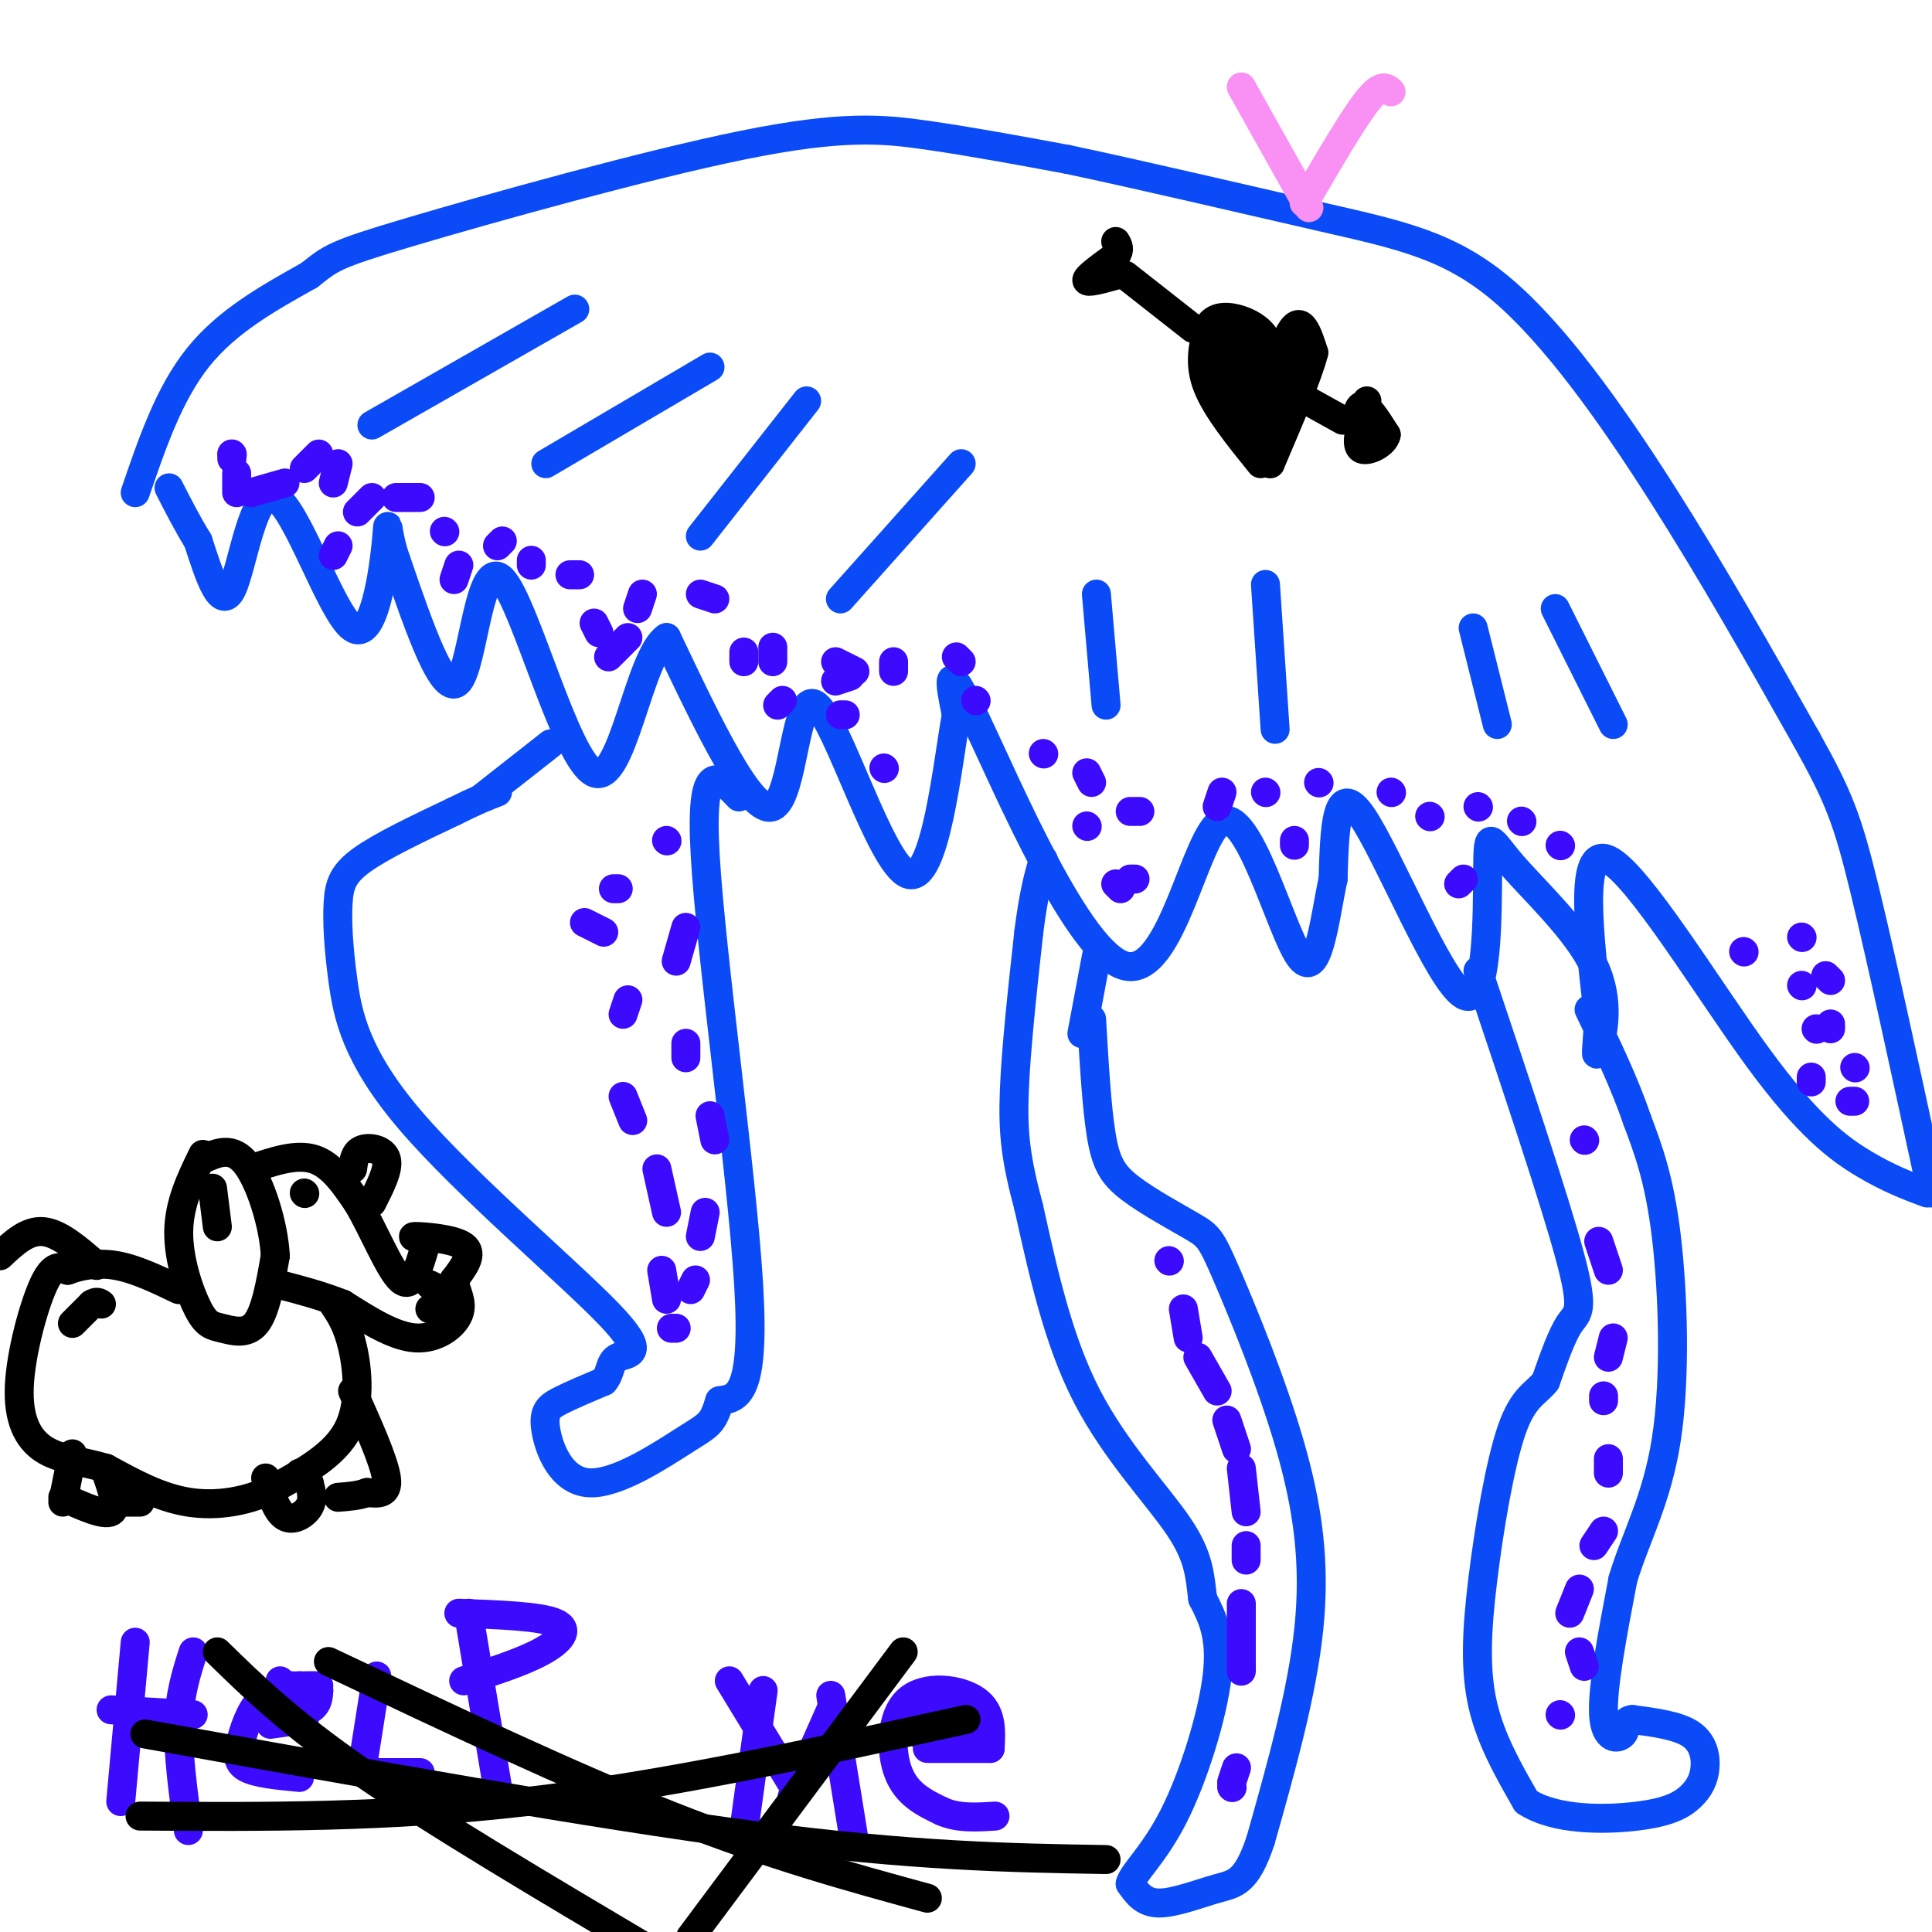 <svg viewBox='0 0 400 400' version='1.1' xmlns='http://www.w3.org/2000/svg' xmlns:xlink='http://www.w3.org/1999/xlink'><g fill='none' stroke='#0B4BF7' stroke-width='6' stroke-linecap='round' stroke-linejoin='round'><path d='M28,102c3.500,-10.250 7.000,-20.500 13,-28c6.000,-7.500 14.500,-12.250 23,-17'/><path d='M64,57c4.646,-3.625 4.761,-4.188 21,-9c16.239,-4.812 48.603,-13.872 69,-18c20.397,-4.128 28.828,-3.322 38,-2c9.172,1.322 19.086,3.161 29,5'/><path d='M221,33c14.678,3.089 36.872,8.313 53,12c16.128,3.687 26.188,5.839 37,15c10.812,9.161 22.375,25.332 33,42c10.625,16.668 20.313,33.834 30,51'/><path d='M374,153c6.711,12.022 8.489,16.578 12,31c3.511,14.422 8.756,38.711 14,63'/><path d='M399,247c-3.917,-1.464 -7.833,-2.929 -13,-6c-5.167,-3.071 -11.583,-7.750 -22,-22c-10.417,-14.250 -24.833,-38.071 -31,-41c-6.167,-2.929 -4.083,15.036 -2,33'/><path d='M331,211c-0.503,7.192 -0.761,8.674 0,6c0.761,-2.674 2.541,-9.502 -1,-17c-3.541,-7.498 -12.402,-15.667 -17,-21c-4.598,-5.333 -4.934,-7.832 -5,1c-0.066,8.832 0.136,28.993 -5,26c-5.136,-2.993 -15.610,-29.141 -21,-37c-5.390,-7.859 -5.695,2.570 -6,13'/><path d='M276,182c-1.738,8.038 -3.085,21.635 -7,16c-3.915,-5.635 -10.400,-30.500 -16,-28c-5.600,2.500 -10.315,32.365 -20,30c-9.685,-2.365 -24.338,-36.962 -31,-51c-6.662,-14.038 -5.331,-7.519 -4,-1'/><path d='M198,148c-1.805,9.887 -4.319,35.104 -10,33c-5.681,-2.104 -14.530,-31.528 -19,-35c-4.470,-3.472 -4.563,19.008 -9,21c-4.437,1.992 -13.219,-16.504 -22,-35'/><path d='M138,132c-5.751,3.766 -9.129,30.679 -15,28c-5.871,-2.679 -14.234,-34.952 -19,-40c-4.766,-5.048 -5.933,17.129 -9,21c-3.067,3.871 -8.033,-10.565 -13,-25'/><path d='M82,116c-2.267,-6.394 -1.433,-9.879 -2,-4c-0.567,5.879 -2.533,21.122 -7,18c-4.467,-3.122 -11.433,-24.610 -16,-27c-4.567,-2.390 -6.733,14.317 -9,19c-2.267,4.683 -4.633,-2.659 -7,-10'/><path d='M41,112c-2.167,-3.500 -4.083,-7.250 -6,-11'/><path d='M77,88c0.000,0.000 42.000,-24.000 42,-24'/><path d='M113,96c0.000,0.000 34.000,-20.000 34,-20'/><path d='M145,111c0.000,0.000 22.000,-28.000 22,-28'/><path d='M174,124c0.000,0.000 25.000,-28.000 25,-28'/><path d='M229,146c0.000,0.000 -2.000,-23.000 -2,-23'/><path d='M264,151c0.000,0.000 -2.000,-30.000 -2,-30'/><path d='M310,150c0.000,0.000 -5.000,-20.000 -5,-20'/><path d='M334,150c0.000,0.000 -12.000,-24.000 -12,-24'/><path d='M226,211c0.528,9.119 1.056,18.237 2,24c0.944,5.763 2.302,8.169 6,11c3.698,2.831 9.734,6.087 13,8c3.266,1.913 3.762,2.482 7,10c3.238,7.518 9.218,21.986 13,35c3.782,13.014 5.366,24.576 4,38c-1.366,13.424 -5.683,28.712 -10,44'/><path d='M261,381c-2.940,8.845 -5.292,8.958 -9,10c-3.708,1.042 -8.774,3.012 -12,3c-3.226,-0.012 -4.613,-2.006 -6,-4'/><path d='M234,390c0.536,-2.250 4.875,-5.875 9,-14c4.125,-8.125 8.036,-20.750 9,-29c0.964,-8.250 -1.018,-12.125 -3,-16'/><path d='M249,331c-0.607,-4.726 -0.625,-8.542 -5,-15c-4.375,-6.458 -13.107,-15.560 -19,-27c-5.893,-11.440 -8.946,-25.220 -12,-39'/><path d='M213,250c-2.667,-9.933 -3.333,-15.267 -3,-24c0.333,-8.733 1.667,-20.867 3,-33'/><path d='M213,193c1.000,-8.000 2.000,-11.500 3,-15'/><path d='M224,214c0.000,0.000 3.000,-16.000 3,-16'/><path d='M306,201c7.911,23.622 15.822,47.244 19,59c3.178,11.756 1.622,11.644 0,14c-1.622,2.356 -3.311,7.178 -5,12'/><path d='M320,286c-2.024,2.593 -4.584,3.077 -7,10c-2.416,6.923 -4.689,20.287 -6,31c-1.311,10.713 -1.660,18.775 0,26c1.660,7.225 5.330,13.612 9,20'/><path d='M316,373c5.985,3.946 16.449,3.812 23,3c6.551,-0.812 9.189,-2.300 11,-4c1.811,-1.700 2.795,-3.612 3,-6c0.205,-2.388 -0.370,-5.254 -3,-7c-2.630,-1.746 -7.315,-2.373 -12,-3'/><path d='M338,356c-2.024,0.119 -1.083,1.917 -2,3c-0.917,1.083 -3.690,1.452 -4,-4c-0.310,-5.452 1.845,-16.726 4,-28'/><path d='M336,327c2.583,-8.679 7.042,-16.375 9,-29c1.958,-12.625 1.417,-30.179 0,-42c-1.417,-11.821 -3.708,-17.911 -6,-24'/><path d='M339,232c-2.667,-7.833 -6.333,-15.417 -10,-23'/><path d='M153,165c-4.089,-4.289 -8.178,-8.578 -7,12c1.178,20.578 7.622,66.022 9,89c1.378,22.978 -2.311,23.489 -6,24'/><path d='M149,290c-1.451,4.822 -2.079,4.878 -7,8c-4.921,3.122 -14.133,9.311 -20,9c-5.867,-0.311 -8.387,-7.122 -9,-11c-0.613,-3.878 0.682,-4.822 3,-6c2.318,-1.178 5.659,-2.589 9,-4'/><path d='M125,286c1.586,-1.746 1.051,-4.110 3,-5c1.949,-0.890 6.383,-0.306 -2,-9c-8.383,-8.694 -29.583,-26.667 -41,-40c-11.417,-13.333 -13.050,-22.027 -14,-29c-0.950,-6.973 -1.217,-12.223 -1,-16c0.217,-3.777 0.919,-6.079 5,-9c4.081,-2.921 11.540,-6.460 19,-10'/><path d='M94,168c4.667,-2.333 6.833,-3.167 9,-4'/><path d='M100,165c0.000,0.000 14.000,-11.000 14,-11'/></g>
<g fill='none' stroke='#3C0AFC' stroke-width='6' stroke-linecap='round' stroke-linejoin='round'><path d='M361,197c0.000,0.000 0.100,0.100 0.1,0.1'/><path d='M373,204c0.000,0.000 0.100,0.100 0.1,0.1'/><path d='M376,213c0.000,0.000 0.100,0.100 0.1,0.1'/><path d='M384,221c0.000,0.000 0.100,0.100 0.1,0.1'/><path d='M384,228c0.000,0.000 -1.000,0.000 -1,0'/><path d='M375,224c0.000,0.000 0.000,-1.000 0,-1'/><path d='M379,213c0.000,0.000 0.000,-1.000 0,-1'/><path d='M379,203c0.000,0.000 -1.000,-1.000 -1,-1'/><path d='M373,194c0.000,0.000 0.100,0.100 0.1,0.1'/><path d='M323,175c0.000,0.000 0.100,0.100 0.1,0.1'/><path d='M315,170c0.000,0.000 0.100,0.100 0.1,0.1'/><path d='M306,167c0.000,0.000 0.100,0.100 0.1,0.1'/><path d='M302,183c0.000,0.000 1.000,-1.000 1,-1'/><path d='M296,169c0.000,0.000 0.100,0.100 0.1,0.1'/><path d='M288,164c0.000,0.000 0.100,0.100 0.1,0.1'/><path d='M273,162c0.000,0.000 0.100,0.100 0.1,0.1'/><path d='M268,174c0.000,0.000 0.000,1.000 0,1'/><path d='M262,164c0.000,0.000 0.100,0.100 0.1,0.1'/><path d='M253,164c0.000,0.000 -1.000,3.000 -1,3'/><path d='M235,182c0.000,0.000 -1.000,0.000 -1,0'/><path d='M232,184c0.000,0.000 -1.000,-1.000 -1,-1'/><path d='M225,171c0.000,0.000 0.100,0.100 0.1,0.1'/><path d='M234,168c0.000,0.000 2.000,0.000 2,0'/><path d='M226,162c0.000,0.000 -1.000,-2.000 -1,-2'/><path d='M216,156c0.000,0.000 0.100,0.100 0.1,0.1'/><path d='M202,145c0.000,0.000 0.100,0.100 0.1,0.1'/><path d='M199,137c0.000,0.000 -1.000,-1.000 -1,-1'/><path d='M185,137c0.000,0.000 0.000,2.000 0,2'/><path d='M183,159c0.000,0.000 0.100,0.100 0.1,0.1'/><path d='M174,148c0.000,0.000 1.000,0.000 1,0'/><path d='M173,141c0.000,0.000 3.000,-1.000 3,-1'/><path d='M177,139c0.000,0.000 -4.000,-2.000 -4,-2'/><path d='M160,134c0.000,0.000 0.000,3.000 0,3'/><path d='M162,145c0.000,0.000 -1.000,1.000 -1,1'/><path d='M154,137c0.000,0.000 0.000,-2.000 0,-2'/><path d='M148,124c0.000,0.000 -3.000,-1.000 -3,-1'/><path d='M133,123c0.000,0.000 -1.000,3.000 -1,3'/><path d='M130,132c0.000,0.000 -4.000,4.000 -4,4'/><path d='M124,131c0.000,0.000 -1.000,-2.000 -1,-2'/><path d='M120,119c0.000,0.000 -2.000,0.000 -2,0'/><path d='M110,117c0.000,0.000 0.000,-1.000 0,-1'/><path d='M104,112c0.000,0.000 -1.000,1.000 -1,1'/><path d='M95,117c0.000,0.000 -1.000,3.000 -1,3'/><path d='M92,110c0.000,0.000 0.100,0.100 0.1,0.1'/><path d='M87,103c0.000,0.000 -5.000,0.000 -5,0'/><path d='M77,103c0.000,0.000 -3.000,3.000 -3,3'/><path d='M70,113c0.000,0.000 -1.000,2.000 -1,2'/><path d='M69,100c0.000,0.000 1.000,-4.000 1,-4'/><path d='M66,94c0.000,0.000 -3.000,3.000 -3,3'/><path d='M59,100c0.000,0.000 -7.000,2.000 -7,2'/><path d='M49,102c0.000,0.000 0.000,-4.000 0,-4'/><path d='M48,95c0.000,0.000 0.000,-1.000 0,-1'/><path d='M48,94c0.000,0.000 0.100,0.100 0.1,0.1'/><path d='M128,184c0.000,0.000 -1.000,0.000 -1,0'/><path d='M121,191c0.000,0.000 4.000,2.000 4,2'/><path d='M130,207c0.000,0.000 -1.000,3.000 -1,3'/><path d='M129,227c0.000,0.000 2.000,5.000 2,5'/><path d='M136,242c0.000,0.000 2.000,9.000 2,9'/><path d='M137,263c0.000,0.000 1.000,6.000 1,6'/><path d='M139,275c0.000,0.000 1.000,0.000 1,0'/><path d='M143,267c0.000,0.000 1.000,-2.000 1,-2'/><path d='M145,256c0.000,0.000 1.000,-5.000 1,-5'/><path d='M148,236c0.000,0.000 -1.000,-5.000 -1,-5'/><path d='M142,219c0.000,0.000 0.000,-3.000 0,-3'/><path d='M140,199c0.000,0.000 2.000,-7.000 2,-7'/><path d='M138,174c0.000,0.000 0.100,0.100 0.1,0.1'/><path d='M242,261c0.000,0.000 0.100,0.100 0.1,0.1'/><path d='M245,271c0.000,0.000 1.000,6.000 1,6'/><path d='M248,281c0.000,0.000 4.000,7.000 4,7'/><path d='M254,294c0.000,0.000 2.000,6.000 2,6'/><path d='M257,304c0.000,0.000 1.000,9.000 1,9'/><path d='M258,320c0.000,0.000 0.000,3.000 0,3'/><path d='M257,332c0.000,0.000 0.000,14.000 0,14'/><path d='M256,366c0.000,0.000 -1.000,3.000 -1,3'/><path d='M255,370c0.000,0.000 0.100,0.100 0.1,0.1'/><path d='M323,355c0.000,0.000 0.100,0.100 0.1,0.1'/><path d='M328,345c0.000,0.000 -1.000,-3.000 -1,-3'/><path d='M325,334c0.000,0.000 2.000,-5.000 2,-5'/><path d='M330,320c0.000,0.000 2.000,-3.000 2,-3'/><path d='M333,305c0.000,0.000 0.000,-3.000 0,-3'/><path d='M332,290c0.000,0.000 0.000,-1.000 0,-1'/><path d='M333,281c0.000,0.000 1.000,-4.000 1,-4'/><path d='M333,263c0.000,0.000 -2.000,-6.000 -2,-6'/><path d='M328,236c0.000,0.000 0.100,0.100 0.1,0.1'/><path d='M28,340c0.000,0.000 -3.000,33.000 -3,33'/><path d='M23,354c0.000,0.000 17.000,1.000 17,1'/><path d='M40,342c-1.417,4.417 -2.833,8.833 -3,15c-0.167,6.167 0.917,14.083 2,22'/><path d='M66,349c-4.119,-0.006 -8.238,-0.012 -11,2c-2.762,2.012 -4.167,6.042 -5,9c-0.833,2.958 -1.095,4.845 1,6c2.095,1.155 6.548,1.577 11,2'/><path d='M56,357c0.000,0.000 7.000,-1.000 7,-1'/><path d='M78,347c0.000,0.000 -3.000,19.000 -3,19'/><path d='M75,367c0.000,0.000 12.000,0.000 12,0'/><path d='M103,370c0.000,0.000 -6.000,-36.000 -6,-36'/><path d='M95,334c8.422,0.311 16.844,0.622 20,2c3.156,1.378 1.044,3.822 -3,6c-4.044,2.178 -10.022,4.089 -16,6'/><path d='M158,350c0.000,0.000 -4.000,29.000 -4,29'/><path d='M151,348c0.000,0.000 14.000,23.000 14,23'/><path d='M164,372c0.000,0.000 8.000,-18.000 8,-18'/><path d='M172,351c0.000,0.000 5.000,31.000 5,31'/><path d='M192,362c0.000,0.000 13.000,0.000 13,0'/><path d='M205,362c0.202,-3.827 0.405,-7.655 -3,-10c-3.405,-2.345 -10.417,-3.208 -14,0c-3.583,3.208 -3.738,10.488 -2,15c1.738,4.512 5.369,6.256 9,8'/><path d='M195,375c3.333,1.500 7.167,1.250 11,1'/><path d='M55,356c3.583,-0.500 7.167,-1.000 9,-2c1.833,-1.000 1.917,-2.500 2,-4'/><path d='M66,350c-0.667,-0.833 -3.333,-0.917 -6,-1'/><path d='M62,349c-2.889,0.644 -5.778,1.289 -6,2c-0.222,0.711 2.222,1.489 3,1c0.778,-0.489 -0.111,-2.244 -1,-4'/><path d='M197,356c-3.333,0.417 -6.667,0.833 -6,1c0.667,0.167 5.333,0.083 10,0'/><path d='M201,357c0.714,-1.071 -2.500,-3.750 -6,-4c-3.500,-0.250 -7.286,1.929 -7,3c0.286,1.071 4.643,1.036 9,1'/><path d='M197,357c2.000,-0.202 2.500,-1.208 2,-2c-0.500,-0.792 -2.000,-1.369 -4,-1c-2.000,0.369 -4.500,1.685 -7,3'/><path d='M188,357c-0.333,1.000 2.333,2.000 5,3'/></g>
<g fill='none' stroke='#000000' stroke-width='6' stroke-linecap='round' stroke-linejoin='round'><path d='M42,239c-2.464,5.057 -4.928,10.115 -5,16c-0.072,5.885 2.249,12.598 4,16c1.751,3.402 2.933,3.493 5,4c2.067,0.507 5.019,1.431 7,-1c1.981,-2.431 2.990,-8.215 4,-14'/><path d='M57,260c-0.311,-6.356 -3.089,-15.244 -6,-19c-2.911,-3.756 -5.956,-2.378 -9,-1'/><path d='M52,242c4.667,-1.583 9.333,-3.167 13,-2c3.667,1.167 6.333,5.083 9,9'/><path d='M74,249c3.178,5.267 6.622,13.933 9,16c2.378,2.067 3.689,-2.467 5,-7'/><path d='M88,258c-0.298,-1.571 -3.542,-2.000 -2,-2c1.542,0.000 7.869,0.429 10,2c2.131,1.571 0.065,4.286 -2,7'/><path d='M94,265c0.274,2.286 1.958,4.500 1,7c-0.958,2.500 -4.560,5.286 -9,5c-4.440,-0.286 -9.720,-3.643 -15,-7'/><path d='M71,270c-4.667,-1.833 -8.833,-2.917 -13,-4'/><path d='M73,242c0.222,-1.711 0.444,-3.422 2,-4c1.556,-0.578 4.444,-0.022 5,2c0.556,2.022 -1.222,5.511 -3,9'/><path d='M63,247c0.000,0.000 0.100,0.100 0.1,0.1'/><path d='M69,270c1.467,2.178 2.933,4.356 4,9c1.067,4.644 1.733,11.756 -1,17c-2.733,5.244 -8.867,8.622 -15,12'/><path d='M57,308c-5.578,2.844 -12.022,3.956 -18,3c-5.978,-0.956 -11.489,-3.978 -17,-7'/><path d='M22,304c-5.207,-1.526 -9.726,-1.842 -13,-4c-3.274,-2.158 -5.305,-6.158 -5,-13c0.305,-6.842 2.944,-16.526 5,-21c2.056,-4.474 3.528,-3.737 5,-3'/><path d='M14,263c2.422,-0.911 5.978,-1.689 10,-1c4.022,0.689 8.511,2.844 13,5'/><path d='M20,262c-3.833,-3.333 -7.667,-6.667 -11,-7c-3.333,-0.333 -6.167,2.333 -9,5'/><path d='M15,301c0.000,0.000 -2.000,10.000 -2,10'/><path d='M13,310c4.250,1.917 8.500,3.833 10,3c1.500,-0.833 0.250,-4.417 -1,-8'/><path d='M55,306c1.133,3.489 2.267,6.978 4,8c1.733,1.022 4.067,-0.422 5,-2c0.933,-1.578 0.467,-3.289 0,-5'/><path d='M64,307c-0.333,-1.167 -1.167,-1.583 -2,-2'/><path d='M73,288c3.250,7.250 6.500,14.500 7,18c0.500,3.500 -1.750,3.250 -4,3'/><path d='M76,309c-1.667,0.667 -3.833,0.833 -6,1'/><path d='M24,311c0.000,0.000 5.000,0.000 5,0'/><path d='M15,274c0.000,0.000 4.000,-4.000 4,-4'/><path d='M19,270c1.000,-0.667 1.500,-0.333 2,0'/><path d='M44,246c0.000,0.000 1.000,8.000 1,8'/><path d='M89,266c0.000,0.000 2.000,1.000 2,1'/><path d='M89,271c0.000,0.000 1.000,0.000 1,0'/><path d='M30,359c46.417,8.333 92.833,16.667 126,21c33.167,4.333 53.083,4.667 73,5'/><path d='M200,356c-31.250,6.833 -62.500,13.667 -91,17c-28.500,3.333 -54.250,3.167 -80,3'/><path d='M68,344c25.167,11.917 50.333,23.833 71,32c20.667,8.167 36.833,12.583 53,17'/><path d='M187,342c0.000,0.000 -44.000,59.000 -44,59'/><path d='M45,342c7.500,7.333 15.000,14.667 30,25c15.000,10.333 37.500,23.667 60,37'/><path d='M261,96c-4.583,-5.667 -9.167,-11.333 -11,-16c-1.833,-4.667 -0.917,-8.333 0,-12'/><path d='M250,68c1.012,-2.464 3.542,-2.625 6,-2c2.458,0.625 4.845,2.036 6,4c1.155,1.964 1.077,4.482 1,7'/><path d='M263,77c0.905,-0.607 2.667,-5.625 4,-8c1.333,-2.375 2.238,-2.107 3,-1c0.762,1.107 1.381,3.054 2,5'/><path d='M272,73c-1.167,4.667 -5.083,13.833 -9,23'/><path d='M263,96c-2.833,0.000 -5.417,-11.500 -8,-23'/><path d='M255,73c-0.226,-1.321 3.208,6.875 5,9c1.792,2.125 1.940,-1.821 2,-2c0.060,-0.179 0.030,3.411 0,7'/><path d='M262,87c0.833,-1.000 2.917,-7.000 5,-13'/><path d='M267,74c-0.190,0.690 -3.167,8.917 -5,9c-1.833,0.083 -2.524,-7.976 -4,-11c-1.476,-3.024 -3.738,-1.012 -6,1'/><path d='M252,73c-1.289,1.844 -1.511,5.956 -1,6c0.511,0.044 1.756,-3.978 3,-8'/><path d='M254,71c0.833,1.167 1.417,8.083 2,15'/><path d='M233,57c0.000,0.000 14.000,11.000 14,11'/><path d='M231,57c-3.000,0.833 -6.000,1.667 -6,1c0.000,-0.667 3.000,-2.833 6,-5'/><path d='M231,53c1.000,-1.333 0.500,-2.167 0,-3'/><path d='M269,82c0.000,0.000 9.000,5.000 9,5'/><path d='M283,83c-0.844,2.689 -1.689,5.378 -2,5c-0.311,-0.378 -0.089,-3.822 1,-4c1.089,-0.178 3.044,2.911 5,6'/><path d='M287,90c-0.333,1.867 -3.667,3.533 -5,3c-1.333,-0.533 -0.667,-3.267 0,-6'/></g>
<g fill='none' stroke='#F990F4' stroke-width='6' stroke-linecap='round' stroke-linejoin='round'><path d='M271,43c0.000,0.000 -14.000,-25.000 -14,-25'/><path d='M270,42c5.000,-8.583 10.000,-17.167 13,-21c3.000,-3.833 4.000,-2.917 5,-2'/></g>
</svg>